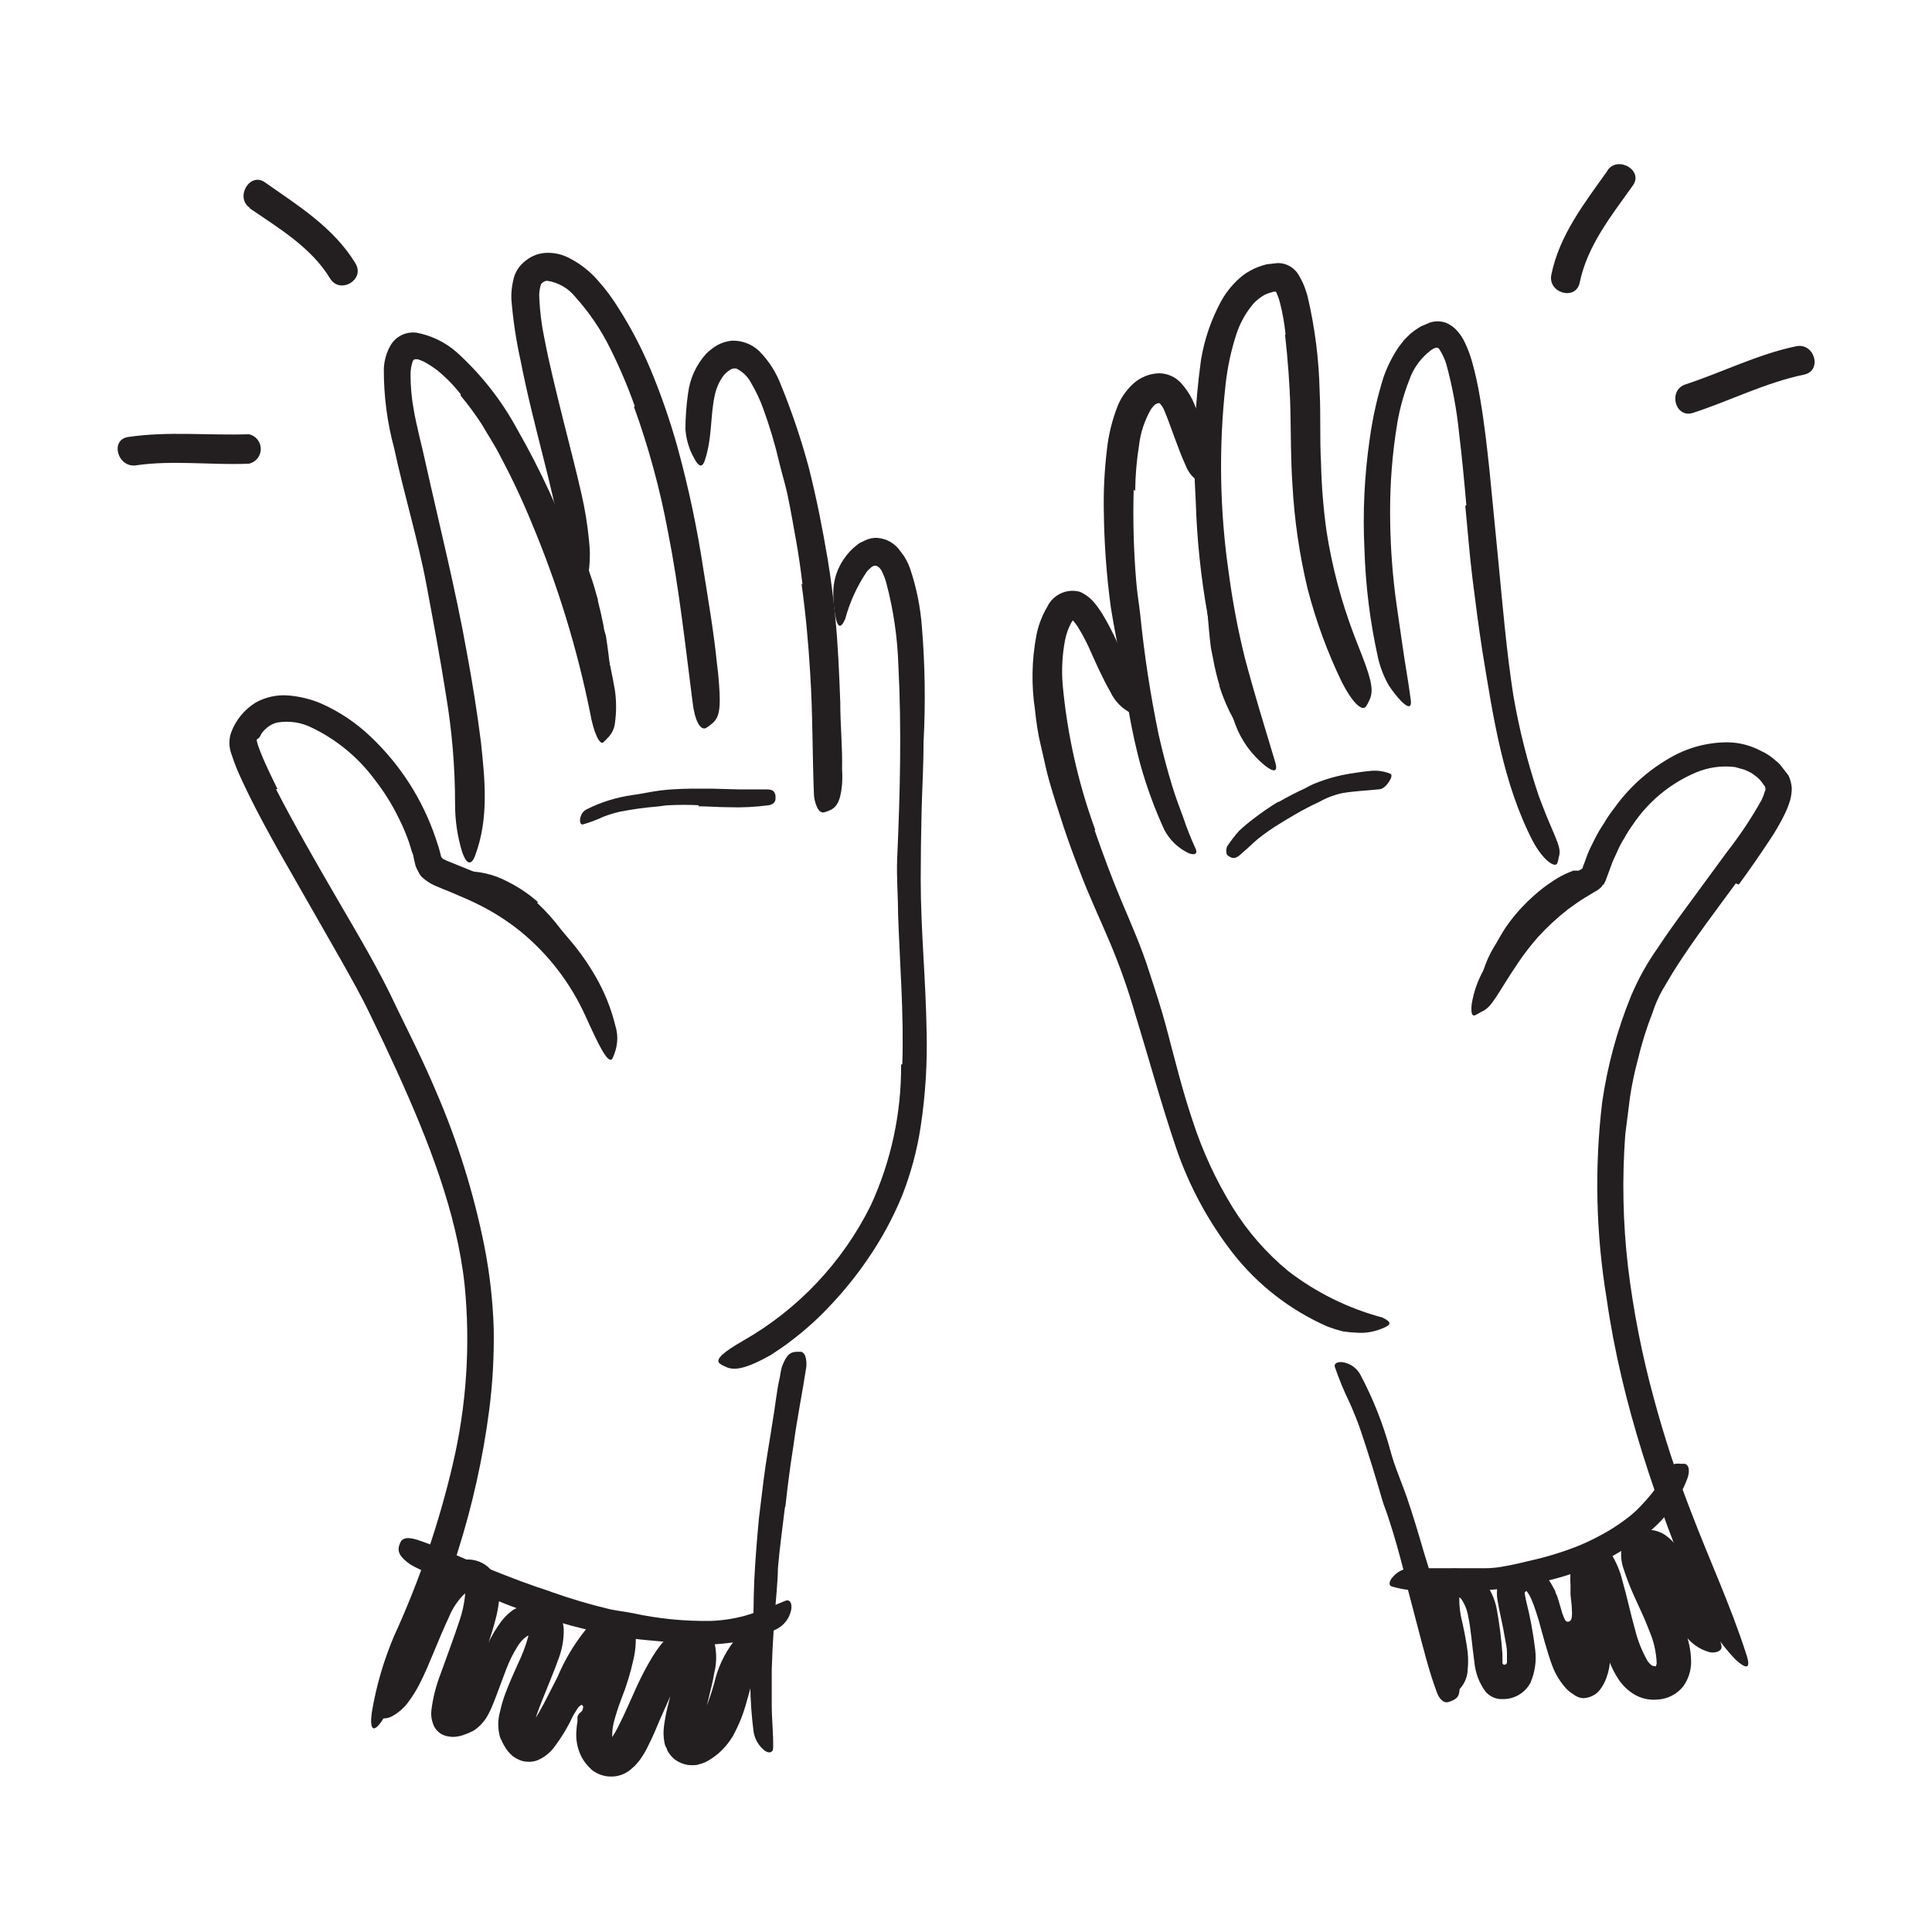 <svg width="128" height="128" viewBox="0 0 128 128" fill="none" xmlns="http://www.w3.org/2000/svg">
<path d="M35.569 59.8C36.139 60.331 36.661 60.91 37.129 61.53C37.299 61.76 37.489 61.96 37.649 62.2C38.197 63.017 38.701 63.861 39.159 64.73C39.369 65.12 39.579 65.49 39.789 65.87C40.064 66.349 40.311 66.843 40.529 67.35C40.649 67.67 40.029 67.51 39.709 66.96C39.149 65.96 38.649 64.96 38.119 64.01C37.791 63.415 37.417 62.847 36.999 62.31C36.555 61.706 36.064 61.137 35.529 60.61C35.212 60.293 34.878 59.992 34.529 59.71C33.969 59.299 33.357 58.963 32.709 58.71C32.462 58.62 32.208 58.55 31.949 58.5L31.169 58.39C31.059 58.39 30.939 58.39 30.829 58.39C30.399 58.39 30.269 58.33 30.169 58.13C30.143 58.09 30.123 58.046 30.109 58C30.109 57.86 30.249 57.75 30.599 57.73C31.668 57.677 32.73 57.919 33.669 58.43C34.393 58.794 35.065 59.251 35.669 59.79L35.569 59.8Z" fill="#231F20"/>
<path d="M101.54 60.27C101.158 60.648 100.804 61.052 100.48 61.48C100.37 61.65 100.26 61.81 100.16 61.98C99.771 62.558 99.436 63.171 99.16 63.81C99.032 64.093 98.931 64.388 98.86 64.69C98.784 65.081 98.677 65.466 98.54 65.84C98.45 66.08 98.03 65.7 98.06 65.2C98.209 64.35 98.51 63.533 98.95 62.79C99.23 62.35 99.46 61.87 99.76 61.44C100.084 60.965 100.445 60.517 100.84 60.1C101.081 59.841 101.335 59.594 101.6 59.36C102.006 58.992 102.441 58.658 102.9 58.36C103.243 58.13 103.608 57.935 103.99 57.78L104.25 57.68C104.59 57.68 104.71 57.68 104.8 57.74L104.86 57.81C104.86 57.88 104.78 57.98 104.57 58.09C103.952 58.416 103.358 58.783 102.79 59.19C102.359 59.507 101.955 59.858 101.58 60.24L101.54 60.27Z" fill="#231F20"/>
<path d="M39.599 39.75C39.749 40.33 39.879 40.92 39.999 41.52C39.999 41.73 40.109 41.94 40.149 42.16C40.269 42.93 40.359 43.7 40.449 44.47L40.569 45.47C40.635 45.911 40.635 46.359 40.569 46.8C40.569 47.07 40.139 46.71 40.039 46.24C39.889 45.39 39.709 44.54 39.639 43.66C39.56 43.124 39.446 42.593 39.299 42.07C39.179 41.49 39.049 40.9 38.909 40.32C38.809 39.97 38.729 39.61 38.619 39.26C38.459 38.73 38.299 38.19 38.089 37.68C37.921 37.296 37.724 36.925 37.499 36.57L37.359 36.34C37.199 36.05 37.209 35.92 37.359 35.75C37.38 35.71 37.407 35.673 37.439 35.64C37.529 35.53 37.709 35.59 37.929 35.78C38.46 36.434 38.851 37.19 39.079 38C39.289 38.58 39.459 39.17 39.619 39.76L39.599 39.75Z" fill="#231F20"/>
<path d="M80.79 45.4C80.612 44.806 80.469 44.201 80.36 43.59L80.23 42.94C80.12 42.15 80.07 41.37 80 40.59C80 40.25 79.94 39.9 79.9 39.59C79.843 39.153 79.816 38.712 79.82 38.27C79.82 37.99 80.31 38.27 80.37 38.81C80.46 39.7 80.55 40.58 80.6 41.48C80.653 42.025 80.736 42.565 80.85 43.1C80.949 43.694 81.079 44.281 81.24 44.86C81.35 45.22 81.46 45.57 81.59 45.91C81.795 46.433 82.035 46.941 82.31 47.43C82.52 47.81 82.77 48.17 83 48.54L83.15 48.78C83.33 49.1 83.34 49.22 83.22 49.36C83.199 49.398 83.172 49.432 83.14 49.46C83.04 49.55 82.88 49.46 82.73 49.26C82.261 48.599 81.844 47.904 81.48 47.18C81.201 46.616 80.967 46.031 80.78 45.43L80.79 45.4Z" fill="#231F20"/>
<path d="M18.29 52.29C19.53 54.7 20.91 57.09 22.29 59.47C23.67 61.85 25.11 64.23 26.29 66.78C27.18 68.6 28.09 70.41 28.88 72.29C30.316 75.607 31.395 79.066 32.1 82.61C32.448 84.391 32.652 86.197 32.71 88.01C32.741 89.822 32.641 91.633 32.41 93.43C31.996 96.595 31.303 99.717 30.34 102.76C29.189 106.662 27.528 110.394 25.4 113.86C24.73 114.93 24.48 114.59 24.63 113.47C24.922 111.706 25.426 109.984 26.13 108.34C27.795 104.699 29.092 100.9 30 97C30.913 93.107 31.176 89.09 30.78 85.11C30.26 80.32 28.37 75.54 26.31 71C25.737 69.74 25.147 68.49 24.54 67.25C23.95 66.01 23.28 64.83 22.6 63.62L18.46 56.37C17.8 55.19 17.15 54 16.54 52.77C16.24 52.15 15.94 51.54 15.67 50.89C15.54 50.56 15.42 50.23 15.31 49.89C15.162 49.452 15.162 48.978 15.31 48.54C15.616 47.708 16.193 47.003 16.95 46.54C17.621 46.17 18.387 46.01 19.15 46.08C19.858 46.142 20.552 46.311 21.21 46.58C22.463 47.126 23.607 47.891 24.59 48.84C26.535 50.687 28 52.98 28.86 55.52L29.06 56.13C29.11 56.3 29.16 56.48 29.2 56.65C29.205 56.712 29.228 56.771 29.265 56.82C29.302 56.87 29.352 56.908 29.41 56.93L29.59 57.02L29.88 57.14L31.12 57.64C31.971 57.984 32.8 58.382 33.6 58.83C36.016 60.218 38.024 62.219 39.42 64.63C40.03 65.668 40.485 66.79 40.77 67.96C40.939 68.501 40.939 69.08 40.77 69.62C40.72 69.799 40.653 69.974 40.57 70.14C40.29 70.53 39.69 69.31 38.76 67.25C37.778 65.107 36.322 63.216 34.5 61.72C33.577 60.976 32.57 60.342 31.5 59.83C30.95 59.56 30.39 59.34 29.8 59.08C29.5 58.96 29.19 58.84 28.8 58.67C28.514 58.538 28.248 58.367 28.01 58.16C27.888 58.058 27.792 57.928 27.73 57.78C27.651 57.646 27.585 57.506 27.53 57.36L27.4 56.8C27.4 56.67 27.33 56.55 27.29 56.43C27.25 56.31 27.15 55.94 27.06 55.7C26.889 55.218 26.689 54.748 26.46 54.29C26.014 53.357 25.467 52.475 24.83 51.66C23.737 50.182 22.298 48.994 20.64 48.2C19.938 47.853 19.143 47.737 18.37 47.87C18.071 47.941 17.798 48.094 17.58 48.31C17.46 48.416 17.359 48.541 17.28 48.68C17.28 48.75 17.19 48.82 17.15 48.9L17 49C17.018 49.115 17.045 49.229 17.08 49.34C17.18 49.63 17.3 49.95 17.44 50.27C17.72 50.91 18.04 51.57 18.38 52.27L18.29 52.29Z" fill="#231F20"/>
<path d="M115 58.53C113.62 60.41 112.21 62.26 111 64.16C110.7 64.63 110.4 65.16 110.14 65.59C109.873 66.064 109.656 66.563 109.49 67.08C109.081 68.125 108.747 69.198 108.49 70.29C108.278 71.084 108.112 71.888 107.99 72.7L107.68 75.15C107.46 78.076 107.521 81.016 107.86 83.93C108.217 86.871 108.788 89.783 109.57 92.64C110.254 95.186 111.075 97.693 112.03 100.15C113.23 103.3 114.66 106.37 115.7 109.61C116.03 110.61 115.7 110.61 114.96 109.93C113.904 108.814 113.051 107.521 112.44 106.11C109.79 99.71 107.44 93.05 106.44 86.01C105.731 81.712 105.633 77.336 106.15 73.01C106.499 70.609 107.137 68.258 108.05 66.01C108.52 64.89 109.11 63.824 109.81 62.83C110.47 61.83 111.16 60.88 111.86 59.93L114.42 56.44C115.27 55.354 116.036 54.204 116.71 53C116.796 52.824 116.867 52.639 116.92 52.45C116.952 52.396 116.968 52.334 116.968 52.27C116.968 52.207 116.952 52.145 116.92 52.09C116.86 52.02 116.72 51.8 116.59 51.66C116.46 51.52 116.28 51.38 116.12 51.27C115.96 51.16 115.75 51.07 115.56 50.99L114.95 50.82C114.07 50.711 113.177 50.835 112.36 51.18C110.654 51.903 109.198 53.109 108.17 54.65C107.968 54.928 107.784 55.219 107.62 55.52C107.435 55.809 107.274 56.114 107.14 56.43C107.01 56.74 106.84 57.04 106.74 57.36L106.37 58.36L106.25 58.6C106.17 58.6 106.14 58.74 106.07 58.79C105.943 58.911 105.798 59.012 105.64 59.09L105.03 59.46C104.63 59.7 104.26 59.97 103.89 60.24C103.172 60.799 102.503 61.418 101.89 62.09C101.431 62.614 101.003 63.165 100.61 63.74C99.15 65.9 98.87 66.74 98.15 67.03C98.01 67.121 97.863 67.202 97.71 67.27C97.51 67.33 97.45 67.08 97.5 66.55C97.624 65.757 97.888 64.992 98.28 64.29C99.057 62.777 100.07 61.396 101.28 60.2C101.898 59.584 102.567 59.022 103.28 58.52C103.64 58.27 104.01 58.03 104.38 57.81L104.84 57.54C104.872 57.413 104.915 57.289 104.97 57.17L105.17 56.62C105.31 56.25 105.51 55.9 105.68 55.54C105.855 55.194 106.052 54.861 106.27 54.54C106.472 54.191 106.699 53.857 106.95 53.54C107.908 52.198 109.143 51.076 110.57 50.25C111.755 49.543 113.11 49.173 114.49 49.18C115.244 49.195 115.984 49.387 116.65 49.74C117.017 49.904 117.355 50.127 117.65 50.4C117.809 50.517 117.947 50.659 118.06 50.82L118.5 51.39C118.615 51.646 118.686 51.92 118.71 52.2C118.711 52.477 118.674 52.753 118.6 53.02C118.497 53.365 118.363 53.7 118.2 54.02C117.92 54.584 117.603 55.129 117.25 55.65C116.59 56.65 115.9 57.65 115.2 58.6L115 58.53Z" fill="#231F20"/>
<path d="M30.53 26.13C30.064 25.53 29.531 24.987 28.94 24.51C28.661 24.302 28.367 24.114 28.06 23.95C27.933 23.893 27.803 23.843 27.67 23.8H27.51C27.47 23.805 27.432 23.822 27.401 23.849C27.371 23.876 27.35 23.911 27.34 23.95C27.244 24.23 27.197 24.524 27.2 24.82C27.198 25.598 27.269 26.375 27.41 27.14C27.51 27.72 27.64 28.3 27.78 28.89C27.92 29.48 28.08 30.12 28.2 30.69C29.13 34.87 30.2 39.11 30.96 43.4C31.31 45.3 31.62 47.23 31.86 49.14C32.12 51.59 32.41 54.2 31.48 56.68C31.2 57.45 30.86 57.17 30.62 56.45C30.305 55.423 30.147 54.355 30.15 53.28C30.151 50.861 29.95 48.446 29.55 46.06C29.17 43.63 28.71 41.19 28.25 38.72C27.7 35.78 26.76 32.72 26.12 29.72C25.655 28.009 25.423 26.243 25.43 24.47C25.444 23.908 25.599 23.358 25.88 22.87C26.052 22.582 26.305 22.35 26.606 22.202C26.908 22.055 27.247 21.999 27.58 22.04C28.57 22.221 29.493 22.667 30.25 23.33C31.861 24.785 33.214 26.503 34.25 28.41C35.843 31.191 37.181 34.109 38.25 37.13C39.12 39.416 39.849 41.754 40.43 44.13C40.54 44.66 40.65 45.19 40.74 45.73C40.843 46.456 40.843 47.194 40.74 47.92C40.692 48.303 40.511 48.657 40.23 48.92C40.145 49.015 40.055 49.105 39.96 49.19C39.72 49.35 39.33 48.55 39.09 47.19C38.225 42.921 36.942 38.748 35.26 34.73C34.637 33.202 33.936 31.706 33.16 30.25C32.79 29.51 32.34 28.84 31.93 28.13C31.495 27.459 31.021 26.815 30.51 26.2L30.53 26.13Z" fill="#231F20"/>
<path d="M42.059 26.92C41.59 25.598 41.039 24.305 40.41 23.05C39.806 21.832 39.039 20.701 38.13 19.69C37.663 19.098 36.986 18.708 36.239 18.6C36.159 18.608 36.082 18.634 36.013 18.676C35.944 18.717 35.885 18.773 35.84 18.84C35.744 19.137 35.707 19.449 35.73 19.76C35.77 20.641 35.88 21.517 36.059 22.38C36.4 24.17 36.859 25.98 37.309 27.8C37.709 29.41 38.139 31.03 38.51 32.66C38.755 33.714 38.928 34.783 39.029 35.86C39.156 36.984 39.047 38.121 38.709 39.2C38.41 39.89 38.179 39.62 38.01 39.03C37.72 38.169 37.496 37.286 37.34 36.39C36.679 32.39 35.34 28.26 34.499 23.93C34.197 22.576 33.989 21.203 33.88 19.82C33.863 19.407 33.904 18.993 33.999 18.59C34.1 18.056 34.401 17.581 34.84 17.26C35.245 16.934 35.749 16.754 36.27 16.75C36.737 16.744 37.199 16.846 37.62 17.05C38.383 17.424 39.063 17.948 39.62 18.59C40.134 19.168 40.596 19.79 40.999 20.45C41.808 21.722 42.507 23.06 43.09 24.45C43.796 26.141 44.398 27.875 44.889 29.64C45.617 32.294 46.188 34.989 46.599 37.71C46.929 39.8 47.289 41.86 47.499 43.95C47.559 44.41 47.609 44.86 47.639 45.33C47.77 47.06 47.639 47.61 47.109 47.99C47.003 48.087 46.885 48.17 46.76 48.24C46.38 48.4 46.02 47.71 45.88 46.48C45.41 42.82 44.999 39 44.249 35.2C43.724 32.391 42.971 29.628 41.999 26.94L42.059 26.92Z" fill="#231F20"/>
<path d="M53.17 38.74C53.05 37.74 52.91 36.74 52.74 35.8C52.57 34.86 52.39 33.8 52.18 32.8C52.03 32.09 51.81 31.4 51.64 30.69C51.355 29.459 50.994 28.247 50.56 27.06C50.354 26.491 50.096 25.942 49.79 25.42C49.575 24.986 49.224 24.635 48.79 24.42C48.722 24.405 48.652 24.404 48.583 24.416C48.515 24.427 48.449 24.453 48.39 24.49C48.217 24.598 48.061 24.733 47.93 24.89C47.642 25.286 47.445 25.74 47.35 26.22C47.05 27.55 47.2 29.03 46.68 30.55C46.5 31.03 46.26 30.86 46.03 30.43C45.671 29.821 45.459 29.136 45.41 28.43C45.414 27.627 45.474 26.825 45.59 26.03C45.716 25.052 46.142 24.137 46.81 23.41C47.021 23.209 47.252 23.032 47.5 22.88C47.807 22.707 48.148 22.601 48.5 22.57C48.836 22.561 49.169 22.619 49.482 22.741C49.795 22.863 50.08 23.046 50.32 23.28C50.948 23.923 51.435 24.689 51.75 25.53C52.472 27.301 53.083 29.114 53.58 30.96C54.09 32.96 54.48 34.96 54.83 37.01C55.04 38.27 55.2 39.53 55.33 40.79C55.52 42.7 55.6 44.63 55.67 46.54C55.67 48.02 55.82 49.48 55.79 50.96C55.811 51.293 55.811 51.627 55.79 51.96C55.68 53.18 55.38 53.54 54.89 53.72C54.783 53.766 54.673 53.803 54.56 53.83C54.39 53.83 54.26 53.74 54.14 53.5C53.995 53.187 53.92 52.846 53.92 52.5C53.82 49.96 53.85 47.33 53.68 44.65C53.56 42.65 53.38 40.65 53.1 38.65L53.17 38.74Z" fill="#231F20"/>
<path d="M59.78 70.51C59.89 67.26 59.62 63.95 59.5 60.59C59.5 59.36 59.39 58.13 59.44 56.89C59.63 52.6 59.74 48.34 59.52 44.1C59.463 42.249 59.194 40.41 58.72 38.62C58.65 38.365 58.556 38.118 58.44 37.88C58.408 37.798 58.36 37.724 58.3 37.66C58.26 37.607 58.209 37.562 58.15 37.53C58.098 37.496 58.037 37.478 57.975 37.478C57.913 37.478 57.852 37.496 57.8 37.53C57.746 37.565 57.695 37.605 57.65 37.65C57.562 37.726 57.482 37.81 57.41 37.9C56.775 38.85 56.299 39.897 56 41C55.69 41.73 55.47 41.52 55.35 40.83C55.256 40.366 55.209 39.894 55.21 39.42C55.182 38.678 55.366 37.942 55.74 37.3C55.955 36.929 56.225 36.592 56.54 36.3L56.9 36.01C57.03 35.93 57.17 35.88 57.3 35.81C57.562 35.676 57.856 35.617 58.15 35.64C58.444 35.664 58.729 35.752 58.985 35.899C59.241 36.046 59.461 36.248 59.63 36.49L59.9 36.85L60.05 37.12C60.146 37.289 60.227 37.466 60.29 37.65C60.717 38.915 60.983 40.229 61.08 41.56C61.286 44.075 61.323 46.601 61.19 49.12C61.19 50.63 61.1 52.12 61.06 53.69C61.02 55.26 61 56.8 61 58.29C61 61.6 61.34 64.95 61.39 68.34C61.444 70.441 61.314 72.542 61 74.62C60.761 76.209 60.342 77.766 59.75 79.26C59.138 80.738 58.37 82.146 57.46 83.46C56.766 84.473 55.997 85.432 55.16 86.33C54.328 87.242 53.414 88.075 52.43 88.82C52 89.16 51.55 89.45 51.09 89.76C49.31 90.76 48.58 90.82 48.03 90.53C47.898 90.477 47.773 90.406 47.66 90.32C47.37 90.03 48.03 89.52 49.21 88.84C52.876 86.756 55.833 83.621 57.7 79.84C59.04 76.921 59.723 73.743 59.7 70.53L59.78 70.51Z" fill="#231F20"/>
<path d="M52 99.89C51.84 101.24 51.65 102.58 51.54 103.89C51.54 104.38 51.49 104.89 51.46 105.37C51.31 107.12 51.18 108.87 51.13 110.62C51.13 111.39 51.13 112.18 51.13 112.94C51.13 113.94 51.25 114.94 51.22 115.84C51.22 116.07 50.99 116.21 50.67 115.99C50.261 115.671 49.992 115.205 49.92 114.69C49.663 112.643 49.636 110.574 49.84 108.52C49.95 107.29 49.91 106.01 49.97 104.75C50.03 103.49 50.15 101.98 50.28 100.6L50.59 98.06C50.75 96.77 50.99 95.49 51.18 94.22C51.36 93.22 51.44 92.22 51.67 91.22C51.699 90.998 51.742 90.777 51.8 90.56C52.1 89.76 52.36 89.56 52.8 89.56C52.89 89.555 52.98 89.555 53.07 89.56C53.34 89.61 53.46 90.02 53.42 90.56C53.17 92.22 52.81 93.95 52.57 95.76C52.36 97.09 52.18 98.44 52.04 99.76L52 99.89Z" fill="#231F20"/>
<path d="M36.5 105.46C37.785 105.916 39.093 106.304 40.42 106.62C40.91 106.72 41.42 106.78 41.89 106.87C43.594 107.242 45.336 107.417 47.08 107.39C47.844 107.364 48.602 107.25 49.34 107.05C50.28 106.78 51.15 106.42 52.05 106.05C52.34 105.95 52.49 106.23 52.42 106.65C52.365 106.929 52.246 107.192 52.073 107.418C51.899 107.643 51.676 107.826 51.42 107.95C50.411 108.447 49.319 108.755 48.2 108.86C47.111 108.995 46.009 108.995 44.92 108.86C43.63 108.71 42.3 108.66 41.01 108.42C39.606 108.163 38.217 107.83 36.85 107.42C36 107.16 35.18 106.87 34.35 106.59C33.1 106.14 31.87 105.59 30.66 105.12C29.71 104.73 28.74 104.42 27.8 103.97C27.59 103.875 27.387 103.768 27.19 103.65C26.46 103.15 26.31 102.78 26.46 102.35C26.493 102.256 26.536 102.165 26.59 102.08C26.79 101.85 27.13 101.86 27.66 102.02C29.24 102.55 30.89 103.36 32.6 104.02C33.87 104.53 35.15 105.02 36.46 105.44L36.5 105.46Z" fill="#231F20"/>
<path d="M72.52 55C73.07 56.57 73.64 58.13 74.29 59.67C74.94 61.21 75.65 62.81 76.16 64.45C76.55 65.64 76.94 66.83 77.26 68.02C77.82 70.13 78.33 72.23 79.01 74.24C79.665 76.259 80.557 78.193 81.67 80C82.652 81.585 83.885 82.999 85.32 84.19C87.183 85.63 89.314 86.684 91.59 87.29C92.27 87.63 92.18 87.79 91.46 88.06C90.989 88.243 90.484 88.325 89.98 88.3C89.645 88.288 89.311 88.258 88.98 88.21C88.641 88.125 88.307 88.022 87.98 87.9C85.498 86.819 83.326 85.134 81.66 83C80.051 80.923 78.794 78.595 77.94 76.11C76.94 73.17 76.11 70.11 75.21 67.19C74.751 65.588 74.197 64.016 73.55 62.48C72.9 60.93 72.15 59.36 71.55 57.76C71.16 56.76 70.79 55.76 70.46 54.76C70.13 53.76 69.81 52.76 69.52 51.76C69.3 50.99 69.15 50.19 68.96 49.41C68.77 48.63 68.65 47.83 68.57 47.02C68.325 45.39 68.355 43.73 68.66 42.11C68.788 41.44 69.032 40.797 69.38 40.21C69.565 39.814 69.884 39.496 70.282 39.313C70.679 39.13 71.128 39.093 71.55 39.21C71.941 39.385 72.284 39.653 72.55 39.99C72.766 40.258 72.959 40.542 73.13 40.84C73.451 41.383 73.742 41.944 74 42.52L74.65 44C75.02 44.9 75.27 45.44 75.4 45.8C75.499 46.065 75.546 46.347 75.54 46.63C75.566 46.767 75.621 46.896 75.7 47.01C75.715 47.032 75.726 47.056 75.731 47.083C75.736 47.109 75.735 47.136 75.729 47.162C75.722 47.188 75.71 47.212 75.692 47.232C75.675 47.253 75.654 47.269 75.63 47.28C75.53 47.324 75.423 47.347 75.315 47.347C75.206 47.347 75.099 47.324 75 47.28C74.372 46.983 73.866 46.478 73.57 45.85C73 44.85 72.57 43.85 72.12 42.85C71.906 42.393 71.666 41.949 71.4 41.52C71.303 41.367 71.192 41.223 71.07 41.09C71.07 41.09 71.13 41.03 70.99 41.23C70.784 41.602 70.639 42.003 70.56 42.42C70.373 43.409 70.323 44.418 70.41 45.42C70.715 48.693 71.441 51.913 72.57 55H72.52Z" fill="#231F20"/>
<path d="M75.11 32.44C75.052 34.478 75.109 36.518 75.28 38.55C75.34 39.3 75.47 40.04 75.55 40.78C75.818 43.426 76.222 46.056 76.76 48.66C77.02 49.81 77.32 50.96 77.66 52.07C77.88 52.79 78.14 53.49 78.4 54.18C78.628 54.86 78.892 55.527 79.19 56.18C79.38 56.54 79.19 56.7 78.74 56.52C78.062 56.195 77.505 55.663 77.15 55C76.485 53.557 75.939 52.062 75.52 50.53C75.12 49.003 74.809 47.453 74.59 45.89C74.33 44.03 73.89 42.11 73.59 40.2C73.306 38.091 73.153 35.967 73.13 33.84C73.106 32.504 73.172 31.167 73.33 29.84C73.438 28.811 73.687 27.802 74.07 26.84C74.301 26.305 74.642 25.825 75.07 25.43C75.54 24.998 76.151 24.749 76.79 24.73C77.06 24.732 77.327 24.789 77.574 24.898C77.822 25.006 78.045 25.163 78.23 25.36C78.538 25.695 78.797 26.072 79 26.48C79.318 27.19 79.595 27.918 79.83 28.66C79.94 28.97 80.06 29.27 80.16 29.58C80.54 30.73 80.48 31.13 80.07 31.58C79.99 31.683 79.9 31.777 79.8 31.86C79.64 31.967 79.45 31.937 79.23 31.77C78.937 31.535 78.71 31.228 78.57 30.88C78.01 29.65 77.57 28.22 77.14 27.2C77.068 27.016 76.959 26.849 76.82 26.71C76.64 26.71 76.49 26.77 76.24 27.14C75.821 27.876 75.556 28.689 75.46 29.53C75.302 30.522 75.219 31.525 75.21 32.53L75.11 32.44Z" fill="#231F20"/>
<path d="M85.17 22.14C85.101 21.449 84.98 20.764 84.81 20.09C84.775 19.937 84.728 19.787 84.67 19.64L84.58 19.42C84.58 19.37 84.52 19.31 84.46 19.32C84.384 19.32 84.309 19.337 84.24 19.37C84.092 19.405 83.948 19.456 83.81 19.52C83.522 19.677 83.262 19.88 83.04 20.12C82.542 20.709 82.161 21.388 81.92 22.12C81.565 23.206 81.324 24.325 81.2 25.46C80.734 29.646 80.808 33.874 81.42 38.04C81.669 39.902 82.019 41.748 82.47 43.57C83.08 45.89 83.79 48.17 84.47 50.44C84.7 51.15 84.42 51.19 83.84 50.75C82.936 50.028 82.245 49.074 81.84 47.99C81.007 45.618 80.392 43.174 80 40.69C79.555 38.206 79.294 35.693 79.22 33.17C79.024 30.056 79.141 26.931 79.57 23.84C79.796 22.475 80.249 21.156 80.91 19.94C81.275 19.286 81.764 18.708 82.35 18.24C82.657 18.012 82.993 17.828 83.35 17.69C83.537 17.62 83.727 17.56 83.92 17.51L84.64 17.43C84.94 17.425 85.236 17.505 85.492 17.661C85.749 17.817 85.956 18.042 86.09 18.31C86.222 18.534 86.336 18.768 86.43 19.01C86.51 19.22 86.57 19.43 86.63 19.63C87.115 21.694 87.383 23.802 87.43 25.92C87.51 27.5 87.43 29.08 87.52 30.62C87.552 32.16 87.676 33.696 87.89 35.22C88.252 37.536 88.852 39.808 89.68 42L90.24 43.44C90.94 45.23 91 45.87 90.7 46.44C90.642 46.574 90.572 46.701 90.49 46.82C90.22 47.14 89.59 46.53 88.92 45.23C87.952 43.235 87.185 41.148 86.63 39C86.092 36.752 85.757 34.459 85.63 32.15C85.51 30.44 85.53 28.7 85.49 27.09C85.45 25.48 85.32 23.8 85.14 22.2L85.17 22.14Z" fill="#231F20"/>
<path d="M97.149 33.46C97.009 31.86 96.859 30.28 96.669 28.7C96.514 27.163 96.233 25.642 95.829 24.15C95.723 23.797 95.568 23.461 95.369 23.15C95.342 23.101 95.297 23.063 95.243 23.045C95.19 23.026 95.132 23.028 95.079 23.05C94.983 23.087 94.892 23.138 94.809 23.2C94.136 23.707 93.631 24.403 93.359 25.2C93.005 26.105 92.744 27.043 92.579 28C92.25 29.983 92.089 31.99 92.099 34C92.102 35.809 92.216 37.616 92.439 39.41C92.589 40.55 92.769 41.7 92.929 42.84C93.089 43.98 93.299 45.1 93.449 46.24C93.569 46.93 93.319 46.94 92.819 46.44C92.515 46.116 92.24 45.765 91.999 45.39C91.688 44.839 91.456 44.246 91.309 43.63C90.778 41.258 90.473 38.84 90.399 36.41C90.277 33.958 90.394 31.5 90.749 29.07C90.939 27.691 91.243 26.329 91.659 25C91.905 24.293 92.242 23.621 92.659 23L93.029 22.52C93.169 22.37 93.329 22.23 93.479 22.08C93.644 21.946 93.818 21.822 93.999 21.71C94.088 21.647 94.186 21.596 94.289 21.56L94.709 21.38C95.059 21.26 95.439 21.26 95.789 21.38C96.096 21.507 96.367 21.706 96.579 21.96C96.764 22.175 96.918 22.414 97.039 22.67C97.235 23.076 97.396 23.497 97.519 23.93C97.745 24.736 97.925 25.554 98.059 26.38C98.339 28.01 98.519 29.62 98.689 31.23L99.269 37.17C99.559 40.17 99.809 43.17 100.269 46.11C100.657 48.35 101.215 50.556 101.939 52.71C102.109 53.18 102.289 53.62 102.469 54.08C103.159 55.76 103.469 56.22 103.269 56.8C103.252 56.93 103.222 57.057 103.179 57.18C103.059 57.53 102.279 57.06 101.569 55.76C99.569 51.91 98.929 47.5 98.219 43.19C97.969 41.58 97.759 39.97 97.559 38.36C97.359 36.75 97.239 35.13 97.079 33.53L97.149 33.46Z" fill="#231F20"/>
<path d="M92.999 104.07C92.7 102.91 92.379 101.75 91.999 100.6C91.87 100.17 91.689 99.77 91.57 99.35C91.139 97.86 90.68 96.35 90.189 94.9C89.98 94.25 89.71 93.61 89.439 92.98C89.056 92.198 88.722 91.394 88.439 90.57C88.359 90.32 88.639 90.19 89.019 90.26C89.25 90.306 89.468 90.401 89.657 90.539C89.847 90.677 90.005 90.855 90.12 91.06C90.973 92.667 91.644 94.364 92.12 96.12C92.4 97.18 92.87 98.22 93.23 99.27C93.59 100.32 93.98 101.61 94.32 102.79L94.999 105C95.29 106.12 95.579 107.23 95.859 108.34C96.07 109.2 96.389 110.02 96.57 110.91C96.57 111.1 96.659 111.29 96.689 111.49C96.749 112.25 96.629 112.49 96.219 112.67C96.128 112.709 96.035 112.743 95.939 112.77C95.629 112.84 95.34 112.55 95.18 112.08C94.659 110.68 94.29 109.16 93.879 107.61C93.57 106.45 93.279 105.28 92.95 104.12L92.999 104.07Z" fill="#231F20"/>
<path d="M105.77 103.64C104.686 104.11 103.561 104.482 102.41 104.75C102 104.86 101.59 104.97 101.17 105.05C99.699 105.286 98.211 105.403 96.72 105.4C96.07 105.4 95.41 105.4 94.72 105.4C93.874 105.439 93.026 105.341 92.21 105.11C91.96 105.02 92.05 104.72 92.31 104.44C92.453 104.279 92.626 104.148 92.82 104.055C93.014 103.962 93.225 103.91 93.44 103.9H98.28C98.781 103.905 99.281 103.855 99.77 103.75C100.26 103.67 100.77 103.54 101.24 103.43C102.312 103.196 103.365 102.882 104.39 102.49C105.019 102.241 105.63 101.95 106.22 101.62C106.668 101.375 107.099 101.101 107.51 100.8C107.934 100.509 108.326 100.174 108.68 99.8C109.217 99.251 109.697 98.648 110.11 98C110.2 97.86 110.26 97.7 110.35 97.56C110.67 97.02 110.9 96.93 111.35 96.98H111.62C111.89 97.05 111.97 97.4 111.81 97.91C111.245 99.438 110.248 100.769 108.94 101.74C108.466 102.111 107.965 102.446 107.44 102.74L106.65 103.2L105.83 103.58L105.77 103.64Z" fill="#231F20"/>
<path d="M46.31 53.35C45.644 53.314 44.977 53.314 44.31 53.35C44.07 53.35 43.83 53.41 43.59 53.43C42.741 53.498 41.896 53.614 41.06 53.78C40.693 53.864 40.332 53.974 39.98 54.11C39.541 54.315 39.086 54.486 38.62 54.62C38.32 54.69 38.35 53.86 38.87 53.62C39.812 53.145 40.826 52.827 41.87 52.68C42.49 52.6 43.12 52.45 43.75 52.37C44.38 52.29 45.14 52.26 45.83 52.25H47.11L49 52.3C49.5 52.3 50 52.3 50.47 52.3H50.8C51.2 52.3 51.32 52.42 51.38 52.71C51.38 52.78 51.38 52.84 51.38 52.91C51.38 53.14 51.21 53.31 50.92 53.35C50.036 53.469 49.142 53.512 48.25 53.48C47.59 53.48 46.92 53.42 46.25 53.42L46.31 53.35Z" fill="#231F20"/>
<path d="M84.72 53.13C85.27 52.81 85.85 52.51 86.44 52.24C86.65 52.13 86.86 52.01 87.08 51.92C87.871 51.598 88.696 51.37 89.54 51.24C89.91 51.19 90.28 51.12 90.66 51.09C91.15 51.016 91.651 51.074 92.11 51.26C92.26 51.32 92.18 51.56 92.02 51.8C91.86 52.04 91.62 52.28 91.4 52.29C90.59 52.38 89.79 52.4 88.91 52.55C88.38 52.666 87.871 52.861 87.4 53.13C86.843 53.385 86.298 53.669 85.77 53.98C85.44 54.17 85.11 54.37 84.77 54.58C84.273 54.883 83.796 55.217 83.34 55.58C83 55.86 82.69 56.19 82.34 56.47C82.26 56.54 82.2 56.61 82.12 56.67C81.83 56.9 81.67 56.88 81.45 56.75C81.45 56.75 81.35 56.69 81.31 56.65C81.27 56.61 81.18 56.31 81.31 56.06C81.544 55.71 81.801 55.376 82.08 55.06C82.396 54.76 82.73 54.48 83.08 54.22C83.593 53.825 84.127 53.458 84.68 53.12L84.72 53.13Z" fill="#231F20"/>
<path d="M16.53 13.79C18.48 15.13 20.61 16.38 21.87 18.45C22.52 19.52 24.21 18.54 23.55 17.45C22.11 15.08 19.75 13.62 17.55 12.08C16.55 11.37 15.55 13.08 16.55 13.77L16.53 13.79Z" fill="#231F20"/>
<path d="M9 30.83C11.48 30.47 14 30.83 16.5 30.72C16.721 30.67 16.918 30.546 17.059 30.369C17.201 30.192 17.278 29.972 17.278 29.745C17.278 29.519 17.201 29.299 17.059 29.122C16.918 28.945 16.721 28.821 16.5 28.77C13.81 28.86 11.16 28.56 8.5 28.95C7.26 29.13 7.79 31.01 9.02 30.83H9Z" fill="#231F20"/>
<path d="M106.5 11.31C104.98 13.45 103.32 15.56 102.78 18.2C102.53 19.42 104.41 19.95 104.66 18.72C105.17 16.26 106.76 14.29 108.18 12.29C108.91 11.29 107.18 10.29 106.5 11.29V11.31Z" fill="#231F20"/>
<path d="M119 22.94C116.45 23.47 114.13 24.66 111.66 25.47C110.48 25.87 110.99 27.75 112.18 27.35C114.65 26.54 116.97 25.35 119.52 24.82C120.75 24.57 120.23 22.69 119 22.94Z" fill="#231F20"/>
<path d="M38.56 113.36C38.598 113.281 38.625 113.197 38.64 113.11C38.64 113.01 38.57 112.95 38.52 112.96C38.47 112.97 38.36 113.05 38.27 113.18L38.14 113.39C38.001 113.603 37.88 113.827 37.78 114.06C37.492 114.624 37.158 115.163 36.78 115.67C36.493 116.082 36.099 116.408 35.64 116.61C35.421 116.699 35.185 116.737 34.95 116.72C34.703 116.714 34.462 116.645 34.25 116.52C34.152 116.472 34.058 116.415 33.97 116.35L33.8 116.19C33.699 116.089 33.609 115.979 33.53 115.86C33.46 115.74 33.37 115.61 33.32 115.5L33.13 115.1C32.971 114.541 32.971 113.949 33.13 113.39C33.218 112.986 33.335 112.588 33.48 112.2C33.75 111.48 34.05 110.82 34.33 110.2C34.606 109.628 34.831 109.033 35 108.42C35.005 108.32 35.005 108.22 35 108.12C35 108.06 35 108.12 35 108.12C35.081 108.103 35.161 108.079 35.24 108.05C35.286 108.039 35.331 108.018 35.37 107.99H35.42C35.42 107.99 35.42 107.99 35.42 108.08L35.31 108.34C35.31 108.34 35.21 108.34 35.16 108.34C35.103 108.336 35.047 108.344 34.993 108.363C34.94 108.382 34.891 108.411 34.85 108.45C34.759 108.514 34.675 108.588 34.6 108.67C34.507 108.765 34.423 108.869 34.35 108.98C34.014 109.502 33.736 110.058 33.52 110.64L32.8 112.56C32.67 112.89 32.54 113.23 32.36 113.56C32.133 114.014 31.787 114.398 31.36 114.67C31.137 114.783 30.906 114.88 30.67 114.96C30.544 115.005 30.413 115.035 30.28 115.05C30.108 115.082 29.932 115.082 29.76 115.05C29.52 115.027 29.291 114.937 29.1 114.79C28.91 114.641 28.767 114.439 28.69 114.21C28.582 113.923 28.544 113.615 28.58 113.31C28.683 112.485 28.888 111.675 29.19 110.9C29.62 109.69 30.07 108.51 30.45 107.35C30.631 106.819 30.751 106.269 30.81 105.71V105.56C30.805 105.53 30.805 105.5 30.81 105.47L30.95 105.38C30.943 105.406 30.943 105.434 30.95 105.46V105.55C30.907 105.541 30.863 105.541 30.82 105.55C30.339 106.011 29.964 106.57 29.72 107.19C29.39 107.88 29.09 108.62 28.78 109.36C28.47 110.1 28.17 110.85 27.78 111.6C27.581 111.983 27.354 112.351 27.1 112.7C26.811 113.113 26.431 113.455 25.99 113.7C25.829 113.787 25.652 113.838 25.47 113.85C25.356 113.848 25.244 113.824 25.14 113.78C24.97 113.69 24.92 113.6 24.94 113.51C24.96 113.42 25.35 113.21 25.47 112.82C25.747 111.519 26.104 110.237 26.54 108.98C27.087 107.519 27.777 106.116 28.6 104.79C28.924 104.324 29.343 103.932 29.83 103.64C30.005 103.536 30.193 103.456 30.39 103.4C30.615 103.343 30.847 103.317 31.08 103.32C31.373 103.333 31.661 103.408 31.923 103.541C32.185 103.673 32.416 103.861 32.6 104.09C32.756 104.305 32.874 104.545 32.95 104.8C32.996 104.981 33.029 105.165 33.05 105.35C33.076 105.623 33.076 105.897 33.05 106.17C32.995 106.599 32.908 107.024 32.79 107.44C32.39 108.98 31.79 110.3 31.27 111.62C31.038 112.184 30.867 112.77 30.76 113.37C30.76 113.37 30.76 113.45 30.76 113.43L30.43 113.51C30.342 113.521 30.258 113.549 30.18 113.59C30.138 113.617 30.095 113.64 30.05 113.66C29.99 113.74 30.05 113.66 30.05 113.66C30.058 113.634 30.058 113.606 30.05 113.58C30.086 113.491 30.103 113.396 30.1 113.3C30.1 113.21 30.1 113.14 30.1 112.96H30.21H30.37H30.47C30.54 112.96 30.55 112.96 30.73 112.65C30.91 112.34 31.01 112.07 31.15 111.74C31.52 110.86 31.86 109.89 32.32 108.91C32.568 108.381 32.87 107.878 33.22 107.41C33.443 107.118 33.709 106.862 34.01 106.65L34.58 106.37L35.2 106.21C35.41 106.21 35.63 106.21 35.84 106.21C36.094 106.243 36.338 106.335 36.55 106.48C36.829 106.658 37.048 106.916 37.18 107.22C37.282 107.451 37.34 107.698 37.35 107.95C37.358 108.602 37.246 109.249 37.02 109.86C36.66 110.86 36.23 111.86 35.88 112.75C35.6 113.45 35.3 114.29 35.43 114.41V114.51C35.43 114.51 35.49 114.64 35.48 114.6C35.397 114.681 35.32 114.768 35.25 114.86C35.192 114.913 35.153 114.983 35.14 115.06C35.141 114.989 35.12 114.919 35.08 114.86C35.08 114.78 34.93 114.53 34.92 114.56C34.974 114.526 35.022 114.482 35.06 114.43C35.177 114.292 35.284 114.145 35.38 113.99C35.6 113.66 35.81 113.28 36.02 112.89L36.93 111.12C37.398 109.999 38.02 108.949 38.78 108C39.039 107.705 39.335 107.443 39.66 107.22C39.977 106.974 40.368 106.84 40.77 106.84C40.958 106.84 41.144 106.879 41.316 106.954C41.488 107.03 41.643 107.141 41.77 107.28C41.963 107.508 42.078 107.792 42.1 108.09C42.154 108.693 42.113 109.3 41.98 109.89C41.78 110.815 41.502 111.722 41.15 112.6C40.964 113.088 40.804 113.586 40.67 114.09C40.602 114.362 40.565 114.64 40.56 114.92C40.56 115 40.56 115.07 40.56 115.12C40.579 115.174 40.606 115.225 40.64 115.27C40.64 115.38 40.75 115.27 40.52 115.53C40.46 115.58 40.45 115.73 40.45 115.66C40.464 115.608 40.464 115.552 40.45 115.5C40.45 115.44 40.4 115.5 40.35 115.34L40.41 115.28C40.472 115.218 40.526 115.147 40.57 115.07C40.699 114.878 40.816 114.677 40.92 114.47C41.38 113.58 41.76 112.67 42.23 111.64C42.529 110.996 42.863 110.368 43.23 109.76C43.544 109.24 43.92 108.76 44.35 108.33C44.72 107.946 45.21 107.699 45.74 107.63C46.028 107.634 46.311 107.706 46.566 107.84C46.822 107.974 47.042 108.166 47.21 108.4C47.485 109.188 47.523 110.04 47.32 110.85C47.24 111.36 47.09 111.91 46.96 112.47L46.62 113.86C46.533 114.188 46.473 114.523 46.44 114.86C46.435 114.923 46.435 114.987 46.44 115.05H46.33C46.247 115.064 46.167 115.088 46.09 115.12C45.87 115.12 45.76 115.35 45.83 115.22C45.84 115.137 45.84 115.053 45.83 114.97C45.815 114.834 45.785 114.7 45.74 114.57L45.97 114.39C46.071 114.315 46.159 114.224 46.23 114.12C46.418 113.877 46.576 113.612 46.7 113.33C46.941 112.736 47.148 112.128 47.32 111.51C47.544 110.525 47.973 109.598 48.58 108.79C48.703 108.65 48.841 108.523 48.99 108.41C49.128 108.318 49.275 108.241 49.43 108.18C49.682 108.093 49.957 108.093 50.21 108.18C50.385 108.251 50.539 108.365 50.66 108.51C50.78 108.72 50.53 108.92 50.43 109.19C50.33 109.46 50.21 109.82 50 110.69C49.85 111.31 49.69 112 49.48 112.69C49.271 113.499 48.962 114.278 48.56 115.01C48.292 115.458 47.955 115.86 47.56 116.2C47.326 116.393 47.075 116.564 46.81 116.71C46.725 116.752 46.639 116.789 46.55 116.82L46.18 116.93C45.974 116.956 45.766 116.956 45.56 116.93C45.257 116.88 44.969 116.76 44.72 116.58C44.505 116.408 44.328 116.194 44.2 115.95C44.2 115.85 44.11 115.75 44.07 115.65L44.02 115.45C43.98 115.242 43.96 115.032 43.96 114.82C43.966 114.555 43.993 114.291 44.04 114.03C44.105 113.619 44.192 113.212 44.3 112.81L44.41 112.38L43.69 114C43.47 114.53 43.25 115.06 42.96 115.63C42.808 115.956 42.628 116.267 42.42 116.56C42.354 116.656 42.28 116.746 42.2 116.83C42.109 116.946 42.005 117.05 41.89 117.14C41.693 117.331 41.459 117.478 41.203 117.575C40.947 117.671 40.673 117.714 40.4 117.7C40.045 117.687 39.7 117.58 39.4 117.39C39.291 117.33 39.193 117.253 39.11 117.16C39.035 117.092 38.965 117.018 38.9 116.94C38.704 116.717 38.545 116.464 38.43 116.19C38.223 115.698 38.141 115.162 38.19 114.63C38.201 114.436 38.225 114.242 38.26 114.05V113.78V113.72C38.26 113.72 38.32 113.61 38.36 113.54L38.56 113.36Z" fill="#231F20"/>
<path d="M105.42 104.4C105.379 104.276 105.329 104.156 105.27 104.04C105.38 103.961 105.475 103.863 105.55 103.75C105.616 103.693 105.667 103.621 105.7 103.54C105.704 103.51 105.704 103.48 105.7 103.45C105.691 103.483 105.691 103.518 105.7 103.55V103.46C105.753 103.519 105.818 103.567 105.89 103.6C105.996 103.668 106.11 103.721 106.23 103.76C106.226 103.814 106.226 103.867 106.23 103.92C106.219 104.087 106.219 104.254 106.23 104.42C106.23 104.52 106.23 104.62 106.23 104.72V105.21L106.56 107.72C106.662 108.425 106.703 109.138 106.68 109.85C106.669 110.287 106.588 110.719 106.44 111.13C106.341 111.422 106.196 111.695 106.01 111.94C105.9 112.084 105.765 112.206 105.61 112.3C105.393 112.425 105.15 112.497 104.9 112.51C104.663 112.495 104.436 112.408 104.25 112.26C104.099 112.169 103.958 112.062 103.83 111.94C103.389 111.478 103.048 110.93 102.83 110.33C102.51 109.46 102.21 108.33 101.94 107.33C101.8 106.87 101.62 106.33 101.48 106.01C101.406 105.827 101.312 105.653 101.2 105.49L101.11 105.38C101.13 105.324 101.157 105.27 101.19 105.22C101.19 105.22 101.19 105.08 101.19 105.13C101.186 105.163 101.186 105.197 101.19 105.23C101.19 105.3 101.26 105.38 101.19 105.36L101.07 105.45L100.98 105.55L100.93 105.6L100.39 105.17C100.419 105.177 100.45 105.177 100.48 105.17C100.581 105.203 100.685 105.23 100.79 105.25H100.99V105.34C101.013 105.569 101.05 105.796 101.1 106.02C101.375 107.099 101.579 108.195 101.71 109.3C101.805 110.049 101.694 110.81 101.39 111.5C101.21 111.83 100.944 112.104 100.62 112.293C100.295 112.481 99.925 112.577 99.55 112.57C99.342 112.578 99.134 112.54 98.942 112.459C98.751 112.378 98.579 112.255 98.44 112.1C98.003 111.519 97.739 110.825 97.68 110.1C97.6 109.56 97.55 109.04 97.49 108.54C97.43 108.04 97.37 107.54 97.27 107.08C97.204 106.68 97.054 106.298 96.83 105.96C96.794 105.906 96.745 105.862 96.687 105.832C96.629 105.802 96.565 105.788 96.5 105.79V105.66C96.552 105.708 96.613 105.746 96.68 105.77C96.68 105.77 96.68 105.77 96.68 105.83C96.671 106.39 96.738 106.948 96.88 107.49C97.035 108.15 97.155 108.818 97.24 109.49C97.275 109.853 97.275 110.218 97.24 110.58C97.231 111.034 97.069 111.471 96.78 111.82C96.702 111.91 96.605 111.982 96.496 112.031C96.387 112.079 96.269 112.103 96.15 112.1C96.01 112.1 95.96 112.1 95.95 111.98C95.94 111.86 96.19 111.64 96.22 111.34C96.22 110.81 95.59 109.85 95.15 108.4C95.01 107.94 94.88 107.46 94.77 106.92C94.704 106.621 94.667 106.316 94.66 106.01C94.62 105.454 94.799 104.905 95.16 104.48C95.424 104.192 95.775 103.999 96.16 103.93C96.306 103.912 96.454 103.912 96.6 103.93C96.728 103.937 96.855 103.954 96.98 103.98C97.481 104.081 97.937 104.34 98.28 104.72C98.726 105.259 99.029 105.903 99.16 106.59C99.344 107.582 99.471 108.584 99.54 109.59V109.92V110.06V110.15C99.538 110.176 99.544 110.202 99.556 110.225C99.569 110.248 99.587 110.267 99.61 110.28C99.634 110.29 99.66 110.293 99.686 110.291C99.712 110.289 99.737 110.28 99.759 110.267C99.781 110.253 99.8 110.235 99.814 110.213C99.828 110.191 99.837 110.166 99.84 110.14C99.844 110.09 99.844 110.04 99.84 109.99C99.84 109.84 99.84 109.67 99.84 109.5C99.84 109.17 99.76 108.81 99.7 108.5C99.58 107.73 99.38 106.98 99.22 106.06C99.156 105.73 99.156 105.391 99.22 105.06C99.269 104.891 99.354 104.734 99.47 104.6L99.6 104.45C99.698 104.338 99.809 104.238 99.93 104.15C100.241 103.88 100.638 103.728 101.05 103.72C101.482 103.729 101.894 103.904 102.2 104.21C102.413 104.411 102.598 104.64 102.75 104.89L102.93 105.21L103.04 105.41C103.04 105.54 103.14 105.66 103.18 105.79C103.22 105.92 103.34 106.3 103.42 106.59C103.5 106.88 103.51 106.91 103.58 107.08C103.65 107.25 103.72 107.48 103.91 107.44C104.1 107.4 104.12 107.23 104.14 107.1C104.155 106.951 104.155 106.8 104.14 106.65C104.14 106.34 104.08 106.01 104.05 105.65V105.38V104.99C104.009 104.453 104.053 103.913 104.18 103.39C104.24 103.154 104.349 102.933 104.5 102.74C104.706 102.48 105.002 102.305 105.33 102.25C105.652 102.203 105.98 102.278 106.25 102.46C106.448 102.592 106.618 102.762 106.75 102.96C107.09 103.507 107.34 104.104 107.49 104.73C107.81 105.84 108.03 106.93 108.33 107.98C108.511 108.713 108.793 109.416 109.17 110.07C109.37 110.32 109.48 110.39 109.6 110.38C109.72 110.37 109.68 110.51 109.76 110.21C109.734 109.473 109.571 108.748 109.28 108.07C109 107.32 108.64 106.56 108.28 105.78C107.996 105.155 107.749 104.514 107.54 103.86C107.403 103.441 107.368 102.995 107.44 102.56C107.482 102.394 107.55 102.236 107.64 102.09C107.758 101.935 107.904 101.803 108.07 101.7C108.263 101.592 108.468 101.505 108.68 101.44C108.938 101.364 109.209 101.343 109.476 101.377C109.743 101.412 109.999 101.501 110.23 101.64C110.604 101.881 110.925 102.198 111.17 102.57C111.557 103.156 111.892 103.775 112.17 104.42L112.88 105.92C113.77 107.71 113.98 107.77 113.97 108.61C113.97 108.78 114.05 108.96 114.06 109.12C114.07 109.28 113.85 109.54 113.3 109.47C112.557 109.279 111.918 108.806 111.52 108.15C110.852 107.112 110.289 106.01 109.84 104.86C109.656 104.424 109.431 104.005 109.17 103.61L109.06 103.5C109 103.5 109.17 103.33 109.19 103.24C109.185 103.28 109.185 103.32 109.19 103.36C109.174 103.433 109.174 103.508 109.19 103.58H109.12C108.29 102.05 108.89 103.15 108.71 102.81C108.65 102.75 108.77 102.87 108.85 102.88C108.997 102.924 109.148 102.958 109.3 102.98H109.59C109.59 102.98 109.59 102.98 109.59 103.05C109.609 103.141 109.632 103.232 109.66 103.32C109.834 103.824 110.034 104.318 110.26 104.8L111.03 106.45C111.307 107.064 111.544 107.696 111.74 108.34C111.94 108.929 112.042 109.548 112.04 110.17C112.027 110.723 111.85 111.259 111.53 111.71C111.325 111.972 111.066 112.187 110.771 112.34C110.476 112.494 110.152 112.583 109.82 112.6C109.256 112.657 108.689 112.523 108.21 112.22C107.845 111.987 107.529 111.685 107.28 111.33C106.942 110.836 106.682 110.293 106.51 109.72C106.218 108.798 105.981 107.86 105.8 106.91C105.649 106.085 105.445 105.27 105.19 104.47L105.42 104.4Z" fill="#231F20"/>
</svg>
